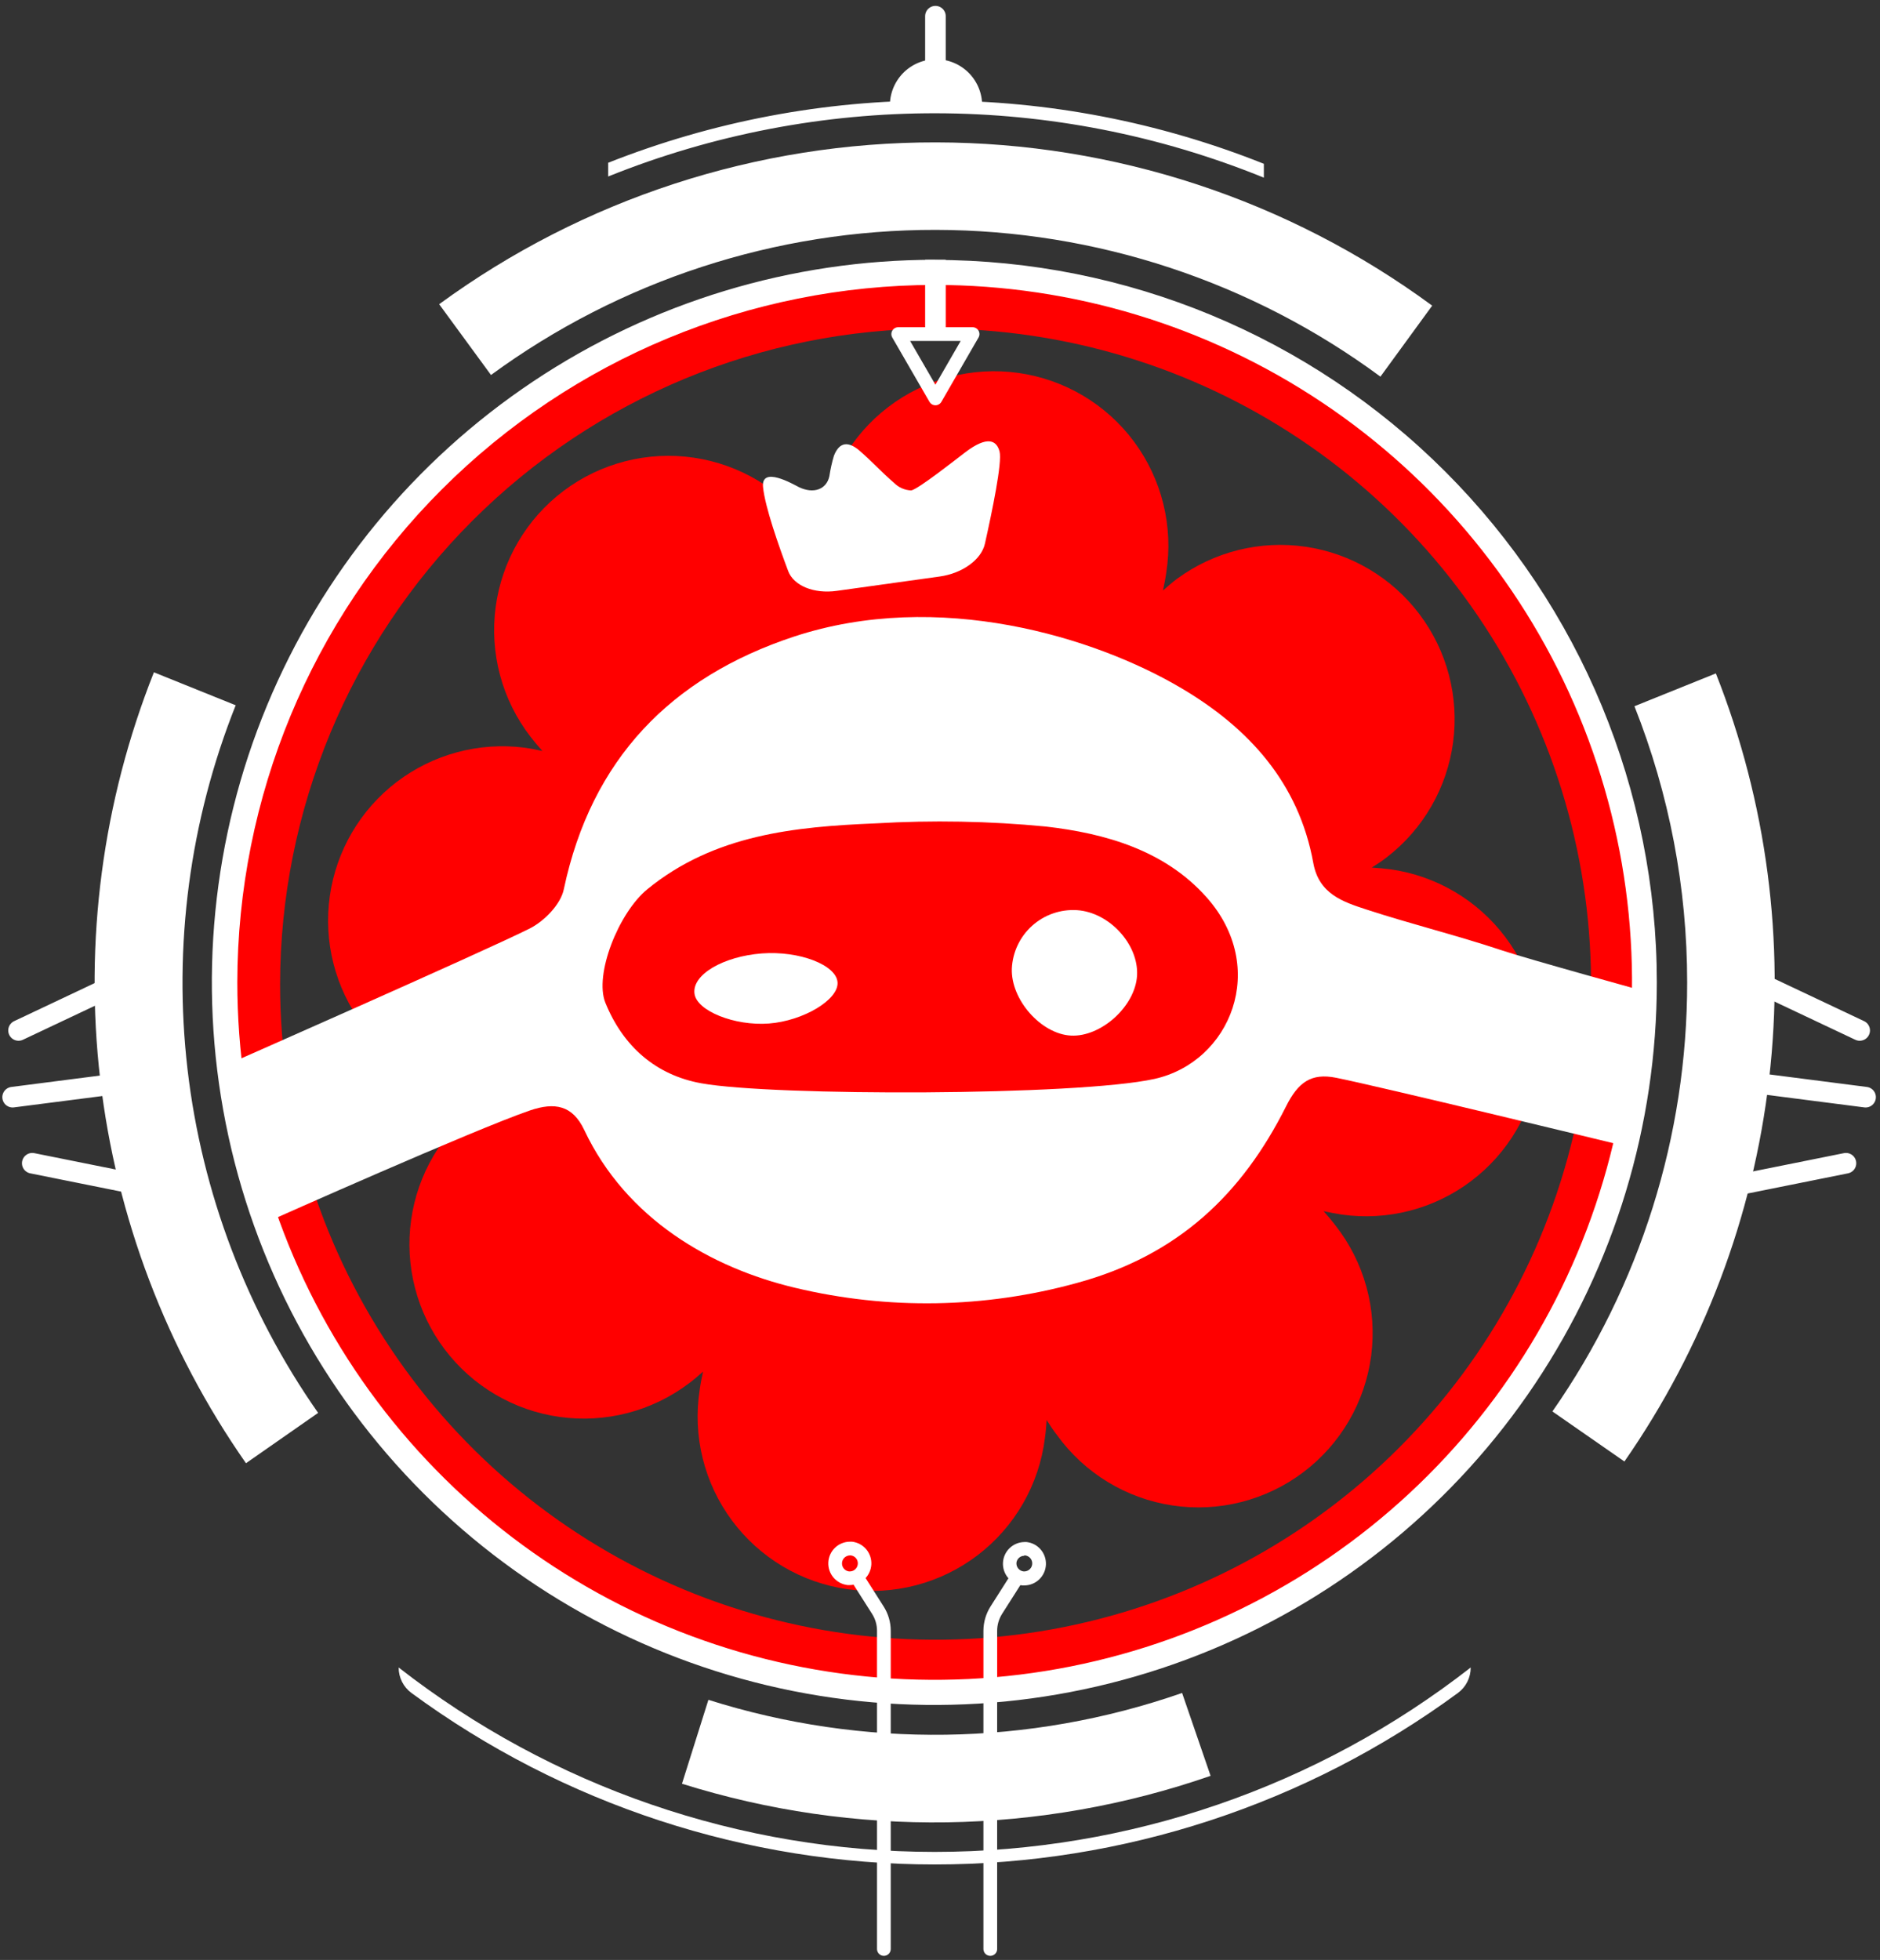 <svg width="354" height="369" viewBox="0 0 354 369" fill="none" xmlns="http://www.w3.org/2000/svg">
<rect x="0" y="0" width="354" height="369" fill="#333333" stroke="none"/>
<g clip-path="url(#clip0)">
<path d="M176.166 61.865C200.578 61.865 224.441 69.104 244.738 82.666C265.035 96.228 280.855 115.504 290.196 138.057C299.538 160.61 301.982 185.427 297.22 209.369C292.458 233.312 280.703 255.304 263.441 272.565C246.18 289.827 224.188 301.582 200.245 306.344C176.303 311.106 151.486 308.662 128.933 299.32C106.38 289.979 87.104 274.159 73.542 253.862C59.98 233.565 52.741 209.701 52.741 185.29C52.779 152.567 65.794 121.196 88.933 98.057C112.072 74.918 143.443 61.903 176.166 61.865ZM176.166 51.523C149.711 51.523 123.85 59.368 101.853 74.064C79.856 88.761 62.711 109.651 52.586 134.091C42.46 158.531 39.809 185.425 44.967 211.373C50.125 237.32 62.861 261.155 81.565 279.864C100.269 298.573 124.1 311.316 150.046 316.482C175.992 321.648 202.886 319.004 227.33 308.886C251.773 298.767 272.667 281.628 287.37 259.635C302.074 237.643 309.925 211.784 309.933 185.329C309.938 167.759 306.482 150.361 299.762 134.127C293.042 117.893 283.189 103.142 270.767 90.716C258.346 78.291 243.597 68.434 227.366 61.709C211.134 54.985 193.736 51.523 176.166 51.523Z" fill="#FF0000"/>
<path d="M261.742 163.663C260.695 163.52 259.531 163.417 258.303 163.339C259.35 162.68 260.307 162.047 261.16 161.375C267.991 156.093 272.466 148.332 273.614 139.775C274.763 131.217 272.493 122.551 267.296 115.655C262.099 108.76 254.394 104.19 245.851 102.936C237.308 101.682 228.615 103.845 221.656 108.956C220.803 109.59 219.898 110.365 218.98 111.18C219.251 109.965 219.471 108.814 219.613 107.754C220.282 103.455 220.089 99.067 219.046 94.843C218.003 90.62 216.131 86.646 213.538 83.153C210.946 79.659 207.685 76.716 203.944 74.494C200.204 72.272 196.06 70.816 191.752 70.21C187.444 69.605 183.059 69.861 178.851 70.966C174.643 72.07 170.697 73.999 167.241 76.642C163.786 79.286 160.89 82.589 158.723 86.361C156.556 90.133 155.16 94.299 154.617 98.615C154.462 99.675 154.359 100.838 154.281 102.066C153.622 101.019 152.988 100.063 152.316 99.209C149.745 95.708 146.504 92.752 142.781 90.513C139.058 88.274 134.928 86.796 130.63 86.165C126.332 85.534 121.951 85.763 117.742 86.838C113.533 87.913 109.579 89.813 106.11 92.427C102.64 95.042 99.725 98.319 97.532 102.069C95.338 105.819 93.912 109.967 93.334 114.273C92.756 118.578 93.039 122.956 94.165 127.151C95.292 131.347 97.241 135.277 99.898 138.714C100.544 139.554 101.307 140.459 102.134 141.39C100.919 141.118 99.756 140.898 98.696 140.756C90.141 139.68 81.507 142.013 74.658 147.251C67.81 152.49 63.298 160.213 62.097 168.751C60.897 177.289 63.104 185.956 68.242 192.88C73.38 199.804 81.037 204.428 89.556 205.752C90.617 205.895 91.78 206.011 93.021 206.075C91.974 206.748 91.004 207.368 90.151 208.04C83.2 213.286 78.617 221.078 77.411 229.702C76.205 238.326 78.475 247.076 83.72 254.028C88.966 260.979 96.757 265.561 105.382 266.767C114.006 267.973 122.756 265.704 129.707 260.459C130.56 259.825 131.465 259.063 132.383 258.235C132.112 259.45 131.892 260.601 131.75 261.661C131.081 265.96 131.274 270.348 132.317 274.572C133.36 278.795 135.232 282.769 137.825 286.262C140.417 289.756 143.678 292.699 147.419 294.921C151.159 297.143 155.303 298.599 159.611 299.205C163.919 299.81 168.304 299.554 172.512 298.449C176.72 297.345 180.666 295.415 184.122 292.772C187.577 290.129 190.473 286.826 192.64 283.054C194.807 279.282 196.203 275.116 196.746 270.8C196.901 269.753 197.004 268.59 197.082 267.349C197.741 268.396 198.375 269.352 199.047 270.205C201.604 273.743 204.841 276.734 208.568 279.005C212.295 281.276 216.438 282.781 220.754 283.432C225.07 284.082 229.472 283.865 233.703 282.794C237.934 281.722 241.909 279.817 245.395 277.191C248.881 274.565 251.808 271.27 254.005 267.498C256.202 263.727 257.625 259.555 258.19 255.227C258.756 250.899 258.452 246.502 257.297 242.293C256.142 238.084 254.16 234.148 251.465 230.714C250.819 229.861 250.056 228.956 249.229 228.025C250.521 228.297 251.607 228.516 252.667 228.672C261.288 229.882 270.036 227.618 276.988 222.378C283.939 217.138 288.525 209.351 289.735 200.73C290.945 192.11 288.681 183.361 283.441 176.41C278.201 169.458 270.414 164.873 261.794 163.663H261.742Z" fill="#FF0000"/>
<path d="M222.47 129.576C235.138 137.06 244.562 147.402 247.29 162.474C248.35 168.33 252.887 169.791 257.308 171.239C265.697 173.979 274.294 176.086 282.657 178.879C287.699 180.572 311.381 187.1 311.381 187.1L304.103 215.306C304.103 215.306 259.622 204.513 251.581 202.91C246.915 201.979 244.446 203.724 242.145 208.326C233.846 224.872 221.785 236.377 202.77 241.548C185.463 246.32 167.231 246.636 149.769 242.466C133.908 238.704 117.944 229.539 110.007 212.734C107.809 208.08 104.461 207.473 99.794 209.063C89.362 212.631 50.983 229.746 50.983 229.746L41.236 201.113C41.236 201.113 90.927 179.228 99.704 174.833C102.47 173.449 105.586 170.269 106.167 167.412C111.338 142.942 126.346 127.507 149.498 119.855C176.696 110.896 206.118 119.893 222.47 129.576ZM217.377 203.129C231.713 199.962 238.99 182.162 227.175 168.912C219.303 160.07 208.095 156.89 196.901 155.61C186.259 154.584 175.554 154.386 164.881 155.016C149.653 155.649 134.516 157.123 121.912 167.4C116.457 171.859 111.868 183.506 113.988 188.781C117.336 197.041 123.541 202.431 132.086 203.957C145.542 206.387 202.86 206.335 217.377 203.129Z" fill="white"/>
<path d="M176.929 108.543L157.539 111.245C153.26 111.839 149.446 110.275 148.412 107.509C146.603 102.7 144.056 95.448 143.681 91.725C143.255 87.627 149.317 91.144 150.455 91.725C153.182 93.018 155.626 92.165 156.168 89.657C156.364 88.345 156.653 87.049 157.035 85.779C158.133 83.013 159.891 83.194 161.805 84.809C164.093 86.787 166.057 88.946 168.346 90.911C169.203 91.777 170.359 92.286 171.577 92.333C172.87 92.113 179.734 86.697 181.751 85.158C186.029 81.901 187.684 82.987 188.214 85.003C188.744 87.02 186.805 96.34 185.461 102.351C184.801 105.35 181.234 107.948 176.929 108.543Z" fill="white"/>
<path d="M202.782 171.354C208.91 171.755 214.416 177.817 214.106 183.634C213.796 189.451 207.307 195.269 201.658 194.971C196.009 194.674 190.308 188.185 190.528 182.342C190.6 180.812 190.976 179.312 191.633 177.929C192.29 176.545 193.216 175.307 194.356 174.284C195.497 173.262 196.829 172.476 198.275 171.973C199.722 171.47 201.254 171.26 202.782 171.354Z" fill="white"/>
<path d="M143.487 179.5C150.507 178.983 157.474 181.659 157.707 184.942C157.94 188.225 151.244 192.207 144.78 192.698C138.317 193.189 131.129 190.307 130.767 187.036C130.328 183.494 136.171 180.056 143.487 179.5Z" fill="white"/>
<path d="M175.998 53.643C201.969 53.643 227.357 61.345 248.951 75.773C270.545 90.202 287.375 110.71 297.314 134.704C307.252 158.698 309.853 185.1 304.786 210.572C299.719 236.043 287.213 259.441 268.849 277.805C250.485 296.169 227.087 308.675 201.616 313.742C176.144 318.808 149.742 316.208 125.748 306.269C101.754 296.331 81.246 279.5 66.817 257.906C52.389 236.312 44.688 210.925 44.688 184.954C44.725 150.14 58.572 116.762 83.189 92.145C107.806 67.528 141.184 53.681 175.998 53.643ZM175.998 48.912C149.089 48.899 122.78 56.867 100.4 71.808C78.019 86.749 60.572 107.991 50.266 132.848C39.959 157.706 37.256 185.061 42.498 211.455C47.74 237.849 60.691 262.095 79.715 281.127C98.738 300.16 122.978 313.123 149.369 318.377C175.761 323.632 203.117 320.941 227.98 310.647C252.842 300.352 274.093 282.915 289.044 260.542C303.995 238.168 311.976 211.863 311.976 184.954C311.972 148.888 297.646 114.3 272.147 88.794C246.648 63.288 212.064 48.952 175.998 48.938V48.912Z" fill="white"/>
<path d="M276.931 313.938C248.097 336.437 212.572 348.658 175.998 348.658C139.424 348.658 103.899 336.437 75.066 313.938C75.061 314.87 75.277 315.789 75.695 316.623C76.112 317.456 76.721 318.179 77.47 318.733C106.037 339.712 140.555 351.025 175.998 351.025C211.441 351.025 245.959 339.712 274.526 318.733C275.276 318.179 275.884 317.456 276.302 316.623C276.719 315.789 276.935 314.87 276.931 313.938Z" fill="white"/>
<path d="M44.313 132.755L28.981 126.576C19.32 150.892 15.847 177.225 18.872 203.214C21.898 229.203 31.328 254.034 46.316 275.48L59.902 266.005C46.471 246.822 38.021 224.6 35.313 201.34C32.605 178.079 35.724 154.51 44.39 132.755H44.313Z" fill="white"/>
<path d="M222.587 318.734C193.773 328.778 162.484 329.232 133.391 320.027L128.415 335.824C160.894 346.021 195.791 345.499 227.951 334.337L222.587 318.734Z" fill="white"/>
<path d="M317.689 184.954C317.708 213.844 308.85 242.043 292.314 265.734L305.874 275.157C320.754 253.762 330.113 229.02 333.117 203.133C336.121 177.246 332.677 151.017 323.093 126.783L307.762 132.962C314.326 149.51 317.694 167.152 317.689 184.954Z" fill="white"/>
<path d="M92.452 70.601C116.757 52.796 146.115 43.223 176.243 43.279C206.371 43.335 235.694 53.016 259.932 70.912L269.679 57.545C242.591 37.622 209.856 26.854 176.23 26.805C142.604 26.756 109.838 37.429 82.692 57.274L92.452 70.601Z" fill="white"/>
<path d="M160.059 292.839H160.227C160.617 292.891 160.97 293.093 161.212 293.402C161.453 293.712 161.564 294.104 161.52 294.494C161.482 294.865 161.307 295.209 161.031 295.46C160.754 295.711 160.394 295.85 160.021 295.851H159.865C159.488 295.803 159.143 295.615 158.898 295.323C158.654 295.032 158.528 294.659 158.546 294.279C158.564 293.9 158.724 293.54 158.995 293.273C159.266 293.007 159.628 292.851 160.008 292.839H160.059ZM160.008 290.254C158.965 290.268 157.967 290.679 157.217 291.403C156.467 292.127 156.021 293.109 155.97 294.15C155.919 295.192 156.267 296.213 156.942 297.007C157.618 297.801 158.571 298.307 159.607 298.424H160.021C161.064 298.412 162.064 298.004 162.816 297.281C163.568 296.558 164.017 295.575 164.069 294.533C164.122 293.491 163.775 292.468 163.1 291.673C162.424 290.878 161.471 290.37 160.434 290.254C160.292 290.241 160.15 290.241 160.008 290.254Z" fill="white"/>
<path d="M192.829 292.841H193.049C193.426 292.889 193.771 293.078 194.016 293.369C194.26 293.66 194.386 294.033 194.368 294.413C194.35 294.793 194.19 295.152 193.919 295.419C193.648 295.686 193.286 295.841 192.906 295.853H192.751C192.353 295.811 191.988 295.613 191.734 295.304C191.48 294.994 191.358 294.597 191.394 294.199C191.444 293.838 191.624 293.507 191.9 293.27C192.176 293.032 192.529 292.902 192.893 292.906L192.829 292.841ZM192.893 290.32C191.851 290.335 190.853 290.745 190.103 291.469C189.353 292.193 188.907 293.176 188.856 294.217C188.805 295.258 189.153 296.28 189.828 297.074C190.504 297.868 191.457 298.374 192.493 298.49H192.906C193.949 298.476 194.946 298.065 195.697 297.341C196.447 296.617 196.893 295.635 196.944 294.594C196.995 293.552 196.647 292.531 195.971 291.737C195.296 290.943 194.343 290.437 193.307 290.32C193.169 290.307 193.031 290.307 192.893 290.32Z" fill="white"/>
<path d="M237.982 30.839C198.361 15.014 154.188 14.945 114.518 30.645V33.23C154.142 17.281 198.415 17.36 237.982 33.45V30.839Z" fill="white"/>
<path d="M176.14 48.912V63.843" stroke="white" stroke-width="3.878" stroke-miterlimit="10"/>
<path d="M176.14 3.047V18.598" stroke="white" stroke-width="3.878" stroke-miterlimit="10" stroke-linecap="round"/>
<path d="M190.993 297.816L187.606 303.142C186.871 304.302 186.476 305.646 186.469 307.02V366.936" stroke="white" stroke-width="2.585" stroke-linecap="round" stroke-linejoin="round"/>
<path d="M161.908 297.816L165.295 303.142C166.036 304.3 166.431 305.646 166.432 307.02V366.936" stroke="white" stroke-width="2.585" stroke-linecap="round" stroke-linejoin="round"/>
<path d="M2.378 206.566L25.918 203.541" stroke="white" stroke-width="3.878" stroke-linecap="round" stroke-linejoin="round"/>
<path d="M6.075 219.004L29.615 223.735" stroke="white" stroke-width="3.878" stroke-linecap="round" stroke-linejoin="round"/>
<path d="M3.49 194.004L24.444 184.102" stroke="white" stroke-width="3.878" stroke-linecap="round" stroke-linejoin="round"/>
<path d="M351.286 206.566L327.759 203.541" stroke="white" stroke-width="3.878" stroke-linecap="round" stroke-linejoin="round"/>
<path d="M347.589 219.004L324.049 223.735" stroke="white" stroke-width="3.878" stroke-linecap="round" stroke-linejoin="round"/>
<path d="M350.175 194.004L329.22 184.102" stroke="white" stroke-width="3.878" stroke-linecap="round" stroke-linejoin="round"/>
<path d="M176.14 75.011L172.637 68.961L169.134 62.898H176.14H183.134L179.63 68.961L176.14 75.011Z" stroke="white" stroke-width="2.585" stroke-linecap="round" stroke-linejoin="round"/>
<path d="M184.931 20.176C184.931 21.262 167.57 21.262 167.57 20.176C167.525 19.008 167.716 17.843 168.132 16.75C168.548 15.658 169.18 14.661 169.99 13.818C170.801 12.976 171.773 12.306 172.849 11.848C173.924 11.39 175.081 11.154 176.25 11.154C177.419 11.154 178.576 11.39 179.652 11.848C180.727 12.306 181.7 12.976 182.51 13.818C183.321 14.661 183.953 15.658 184.369 16.75C184.785 17.843 184.976 19.008 184.931 20.176Z" fill="white"/>
</g>
<defs>
<clipPath id="clip0">
<rect width="352.902" height="368.415" fill="white" transform="translate(0.439 0.293)"/>
</clipPath>
</defs>
</svg>
